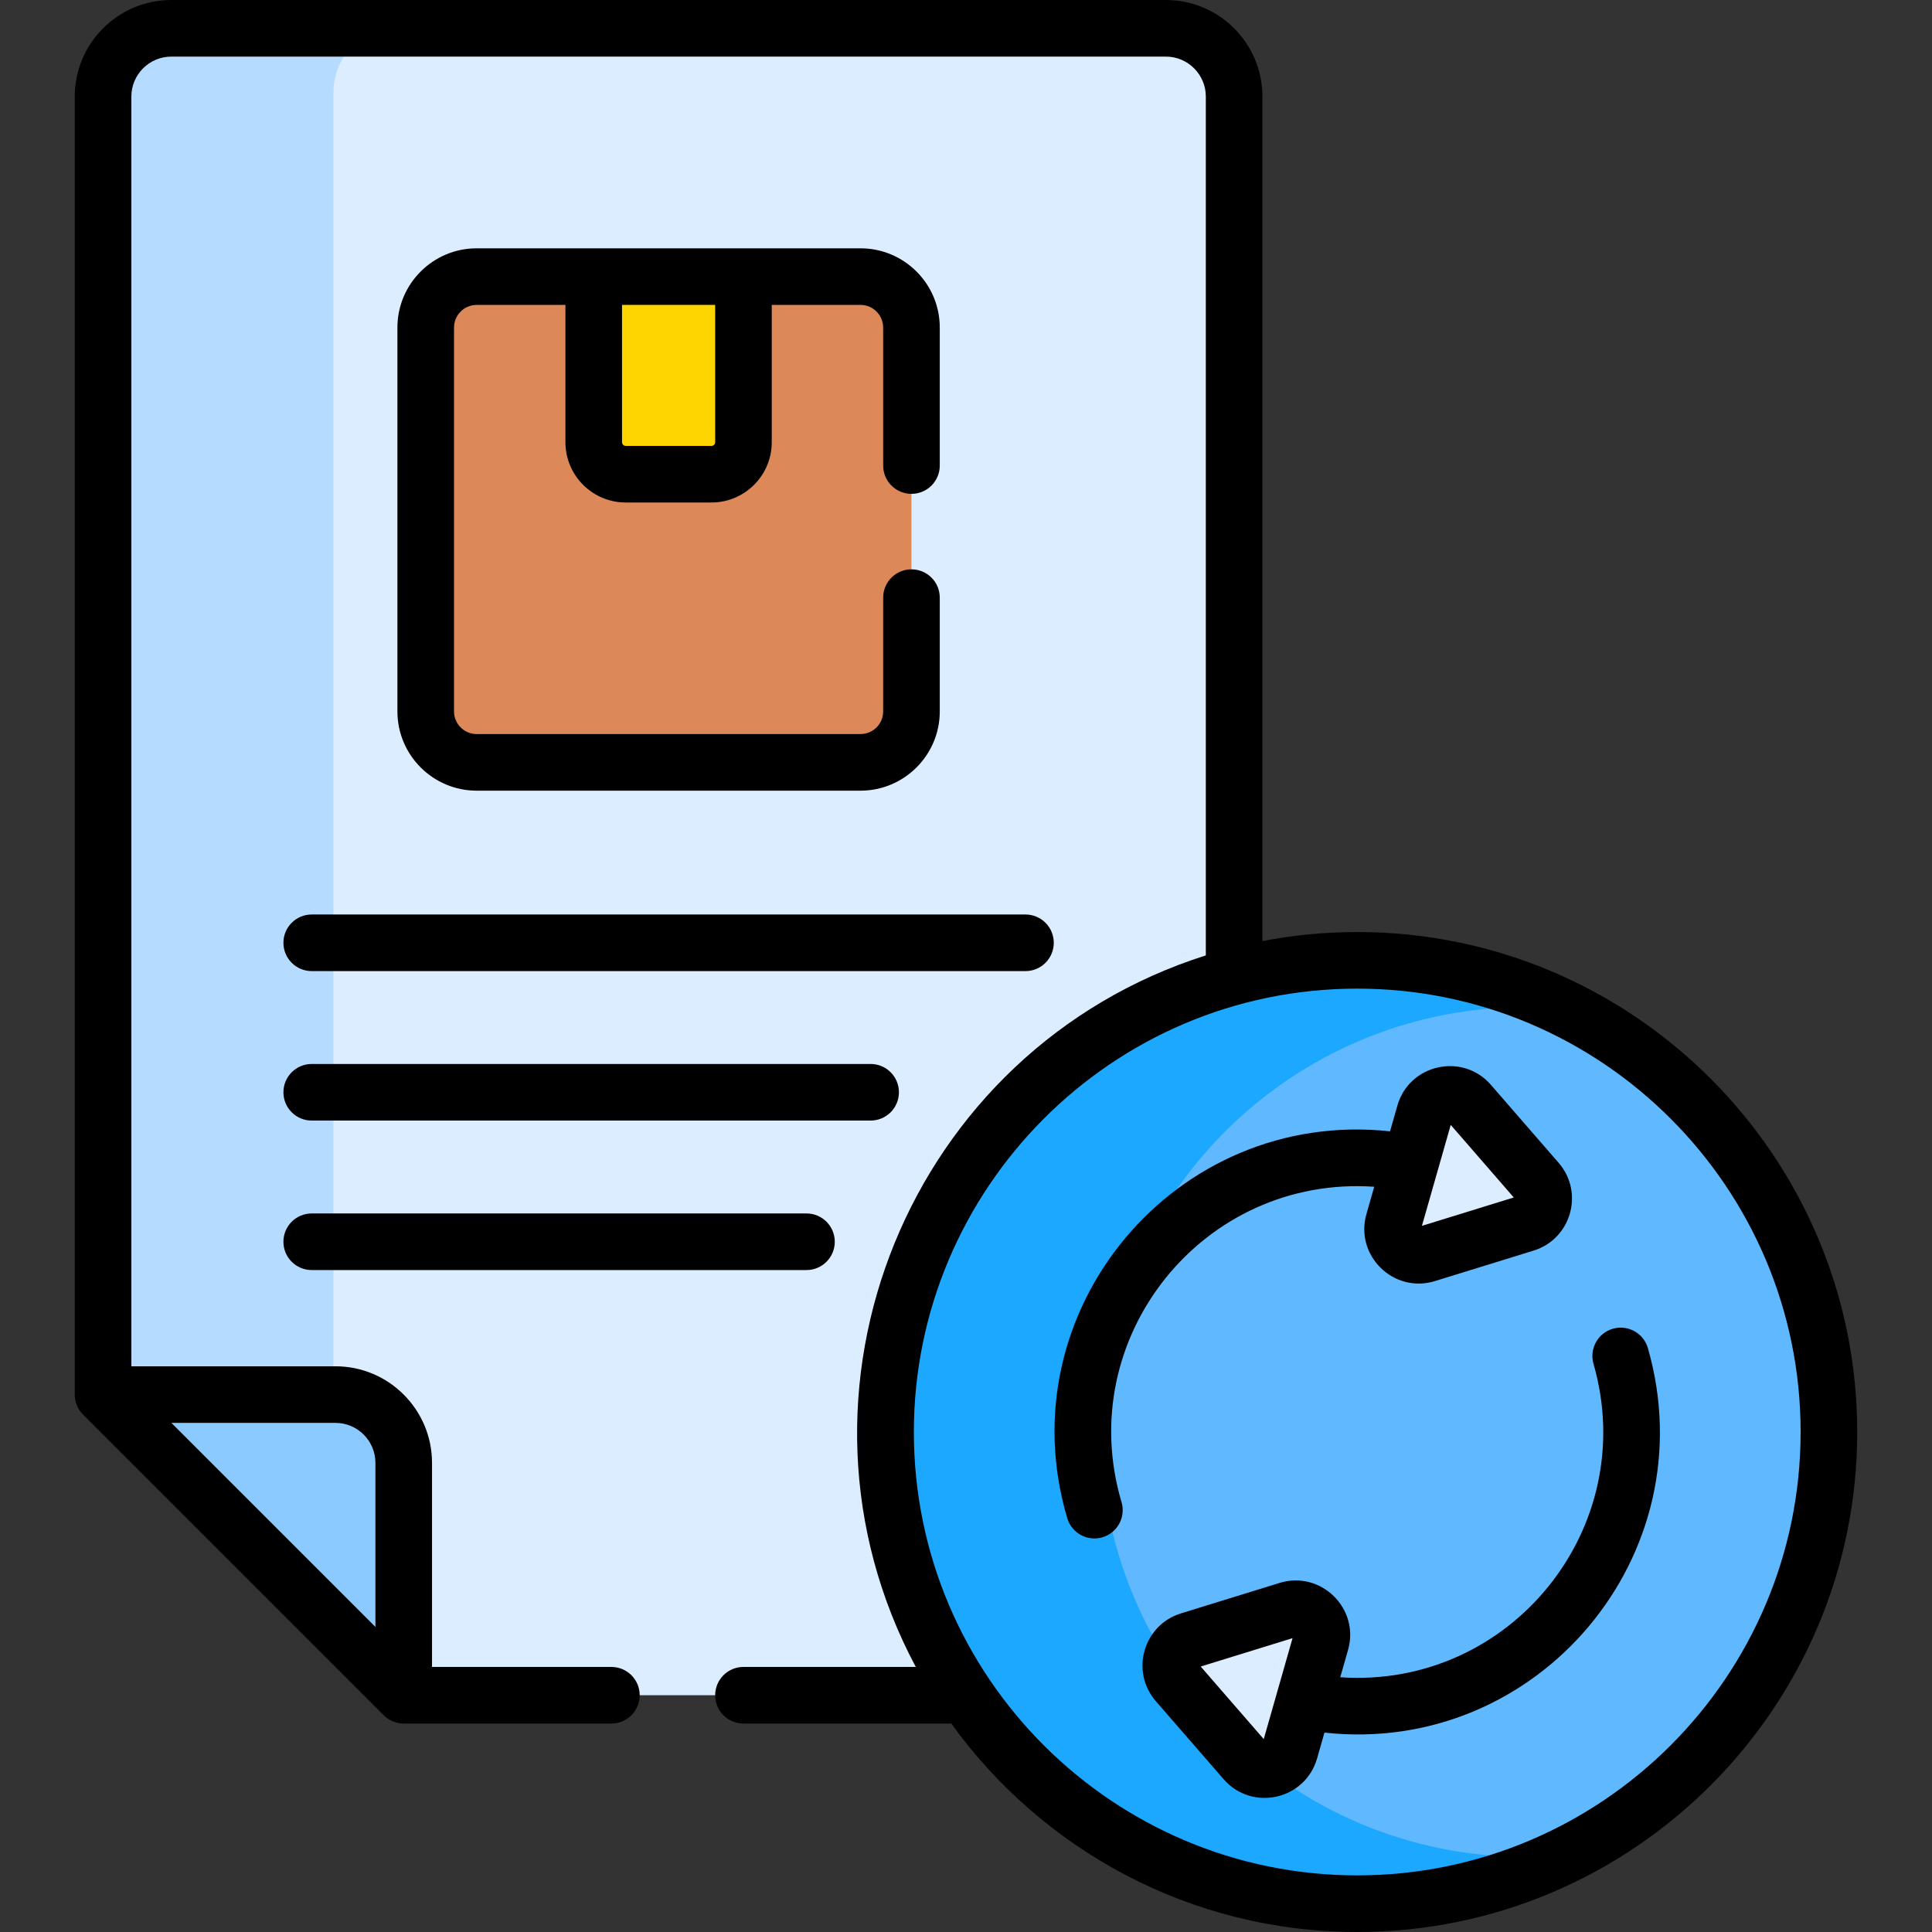 <?xml version="1.0" encoding="UTF-8" standalone="no"?>
<!DOCTYPE svg PUBLIC "-//W3C//DTD SVG 1.1//EN" "http://www.w3.org/Graphics/SVG/1.1/DTD/svg11.dtd">
<svg width="100%" height="100%" viewBox="0 0 512 512" version="1.1" xmlns="http://www.w3.org/2000/svg" xmlns:xlink="http://www.w3.org/1999/xlink" xml:space="preserve" xmlns:serif="http://www.serif.com/" style="fill-rule:evenodd;clip-rule:evenodd;stroke-linejoin:round;stroke-miterlimit:2;">
    <rect x="0" y="0" width="512" height="512" fill="#333333" stroke="none"/>
    <g transform="matrix(1,0,0,1,0,0)">
        <g>
            <path d="M100.554,7.5L45.402,7.5C35.412,7.5 27.313,15.598 27.313,25.588L27.313,369.579L63.934,382.428L112.82,382.428L112.82,22.188L100.554,7.5Z" style="fill:rgb(181,220,255);fill-rule:nonzero;"/>
            <path d="M327.055,258.806L327.055,25.588C327.055,15.598 318.957,7.5 308.966,7.5L100.554,7.5C93.46,9.946 88.355,16.663 88.355,24.588L88.355,407.708L106.99,449.255L255.945,449.255L279.261,426.337L330.289,289.462L327.055,258.806Z" style="fill:rgb(219,237,255);fill-rule:nonzero;"/>
            <path d="M27.313,369.579L88.901,369.579C98.891,369.579 106.99,377.677 106.99,387.668L106.99,449.256L27.313,369.579Z" style="fill:rgb(139,202,255);fill-rule:nonzero;"/>
            <path d="M228.048,73.305L197.025,73.305L177.184,87.104L157.343,73.305L126.32,73.305C118.864,73.305 112.82,79.349 112.82,86.805L112.82,188.533C112.82,195.989 118.864,202.033 126.32,202.033L228.048,202.033C235.504,202.033 241.548,195.989 241.548,188.533L241.548,86.805C241.548,79.349 235.504,73.305 228.048,73.305Z" style="fill:rgb(221,136,88);fill-rule:nonzero;"/>
            <path d="M415.044,491.587C398.356,499.845 379.563,504.495 359.681,504.495C290.646,504.495 234.681,448.531 234.681,379.495C234.681,310.459 290.646,254.495 359.681,254.495C379.562,254.495 398.355,259.144 415.044,267.403L397.581,296.964L397.581,468.968L415.044,491.587Z" style="fill:rgb(28,168,255);fill-rule:nonzero;"/>
            <path d="M157.343,73.305L157.343,117.185C157.343,121.871 161.142,125.669 165.827,125.669L188.541,125.669C193.227,125.669 197.025,121.87 197.025,117.185L197.025,73.305L157.343,73.305Z" style="fill:rgb(255,213,0);fill-rule:nonzero;"/>
            <g>
                <path d="M415.044,267.403C411.503,267.068 407.917,266.889 404.288,266.889C342.097,266.889 291.682,317.305 291.682,379.495C291.682,441.685 342.098,492.101 404.288,492.101C407.917,492.101 411.504,491.922 415.044,491.587C456.305,471.169 484.681,428.649 484.681,379.495C484.681,330.341 456.305,287.821 415.044,267.403Z" style="fill:rgb(96,185,254);fill-rule:nonzero;"/>
            </g>
            <g>
                <path d="M341.836,463.925L350.033,435.196C351.545,429.895 346.574,425.029 341.306,426.657L315.166,434.733C310.373,436.214 308.684,442.133 311.974,445.921L329.916,466.574C333.533,470.736 340.324,469.227 341.836,463.925Z" style="fill:rgb(219,237,255);fill-rule:nonzero;"/>
                <path d="M377.526,295.065L369.329,323.794C367.817,329.095 372.788,333.961 378.056,332.333L404.196,324.257C408.989,322.776 410.678,316.857 407.388,313.069L389.446,292.416C385.829,288.255 379.039,289.764 377.526,295.065Z" style="fill:rgb(219,237,255);fill-rule:nonzero;"/>
            </g>
        </g>
        <g>
            <path d="M75.107,249.85C75.107,253.992 78.464,257.35 82.607,257.35L271.761,257.35C275.904,257.35 279.261,253.992 279.261,249.85C279.261,245.708 275.904,242.35 271.761,242.35L82.607,242.35C78.464,242.35 75.107,245.708 75.107,249.85Z" style="fill-rule:nonzero;"/>
            <path d="M82.607,296.963L230.726,296.963C234.869,296.963 238.226,293.605 238.226,289.463C238.226,285.321 234.869,281.963 230.726,281.963L82.607,281.963C78.464,281.963 75.107,285.321 75.107,289.463C75.107,293.605 78.464,296.963 82.607,296.963Z" style="fill-rule:nonzero;"/>
            <path d="M82.607,336.577L213.726,336.577C217.869,336.577 221.226,333.219 221.226,329.077C221.226,324.935 217.869,321.577 213.726,321.577L82.607,321.577C78.464,321.577 75.107,324.935 75.107,329.077C75.107,333.219 78.464,336.577 82.607,336.577Z" style="fill-rule:nonzero;"/>
            <path d="M364.183,314.5L362.118,321.736C358.977,332.739 369.32,342.88 380.27,339.499L406.41,331.423C416.379,328.343 419.889,316.023 413.051,308.152L395.108,287.498C387.602,278.856 373.458,281.992 370.316,293.007L368.374,299.813C311.587,293.653 266.521,347.303 282.834,402.338C284.009,406.306 288.178,408.575 292.156,407.398C296.127,406.221 298.392,402.047 297.215,398.076C284.278,354.43 318.881,311.395 364.183,314.5ZM384.458,298.11L401.167,317.343L376.824,324.864L384.458,298.11Z" style="fill-rule:nonzero;"/>
            <path d="M427.426,352.129C423.446,353.275 421.148,357.43 422.293,361.411C434.794,404.854 400.354,447.578 355.181,444.491L357.245,437.255C360.388,426.242 350.036,416.113 339.093,419.492L312.953,427.568C302.984,430.648 299.474,442.969 306.313,450.839L324.255,471.493C331.77,480.145 345.904,477.002 349.047,465.984L350.992,459.166C407.624,465.306 452.471,412.043 436.706,357.263C435.562,353.282 431.407,350.983 427.426,352.129ZM334.906,460.88L318.198,441.647L342.54,434.126L334.906,460.88Z" style="fill-rule:nonzero;"/>
            <path d="M359.682,246.995C351.092,246.995 342.694,247.827 334.555,249.395L334.555,25.588C334.555,11.479 323.076,0 308.966,0L45.402,0C31.292,0 19.813,11.479 19.813,25.588L19.813,369.579C19.813,371.47 20.544,373.417 22.009,374.882L101.686,454.559C103.107,455.978 105.03,456.756 106.99,456.756L162.026,456.756C166.169,456.756 169.526,453.398 169.526,449.256C169.526,445.114 166.169,441.756 162.026,441.756L114.49,441.756L114.49,387.668C114.49,373.559 103.011,362.08 88.902,362.08L34.813,362.08L34.813,25.588C34.813,19.75 39.563,15 45.402,15L308.966,15C314.805,15 319.555,19.75 319.555,25.588L319.555,253.191C240.896,278.129 203.821,368.902 242.693,441.756L197.026,441.756C192.883,441.756 189.526,445.114 189.526,449.256C189.526,453.398 192.883,456.756 197.026,456.756L252.105,456.756C276.182,490.186 315.431,511.995 359.682,511.995C432.743,511.995 492.182,452.556 492.182,379.495C492.182,306.434 432.743,246.995 359.682,246.995ZM88.902,377.079C94.74,377.079 99.49,381.829 99.49,387.667L99.49,431.149L45.42,377.079L88.902,377.079ZM359.682,496.995C295.153,496.995 242.182,444.56 242.182,379.495C242.182,315.089 294.52,261.995 359.682,261.995C424.472,261.995 477.182,314.705 477.182,379.495C477.182,444.285 424.472,496.995 359.682,496.995Z" style="fill-rule:nonzero;"/>
            <path d="M241.548,130.878C245.691,130.878 249.048,127.52 249.048,123.378L249.048,86.805C249.048,75.226 239.627,65.805 228.048,65.805L126.319,65.805C114.74,65.805 105.319,75.225 105.319,86.805L105.319,188.534C105.319,200.114 114.74,209.534 126.319,209.534L228.048,209.534C239.627,209.534 249.048,200.114 249.048,188.534L249.048,158.379C249.048,154.237 245.691,150.879 241.548,150.879C237.405,150.879 234.048,154.237 234.048,158.379L234.048,188.534C234.048,191.843 231.357,194.534 228.048,194.534L126.32,194.534C123.011,194.534 120.32,191.843 120.32,188.534L120.32,86.805C120.32,83.497 123.011,80.805 126.32,80.805L149.843,80.805L149.843,117.184C149.843,125.998 157.014,133.168 165.827,133.168L188.541,133.168C197.354,133.168 204.525,125.998 204.525,117.184L204.525,80.805L228.047,80.805C231.356,80.805 234.047,83.496 234.047,86.805L234.047,123.378C234.048,127.52 237.406,130.878 241.548,130.878ZM189.526,117.185C189.526,117.728 189.085,118.169 188.542,118.169L165.828,118.169C165.285,118.169 164.844,117.728 164.844,117.185L164.844,80.805L189.527,80.805L189.527,117.185L189.526,117.185Z" style="fill-rule:nonzero;"/>
        </g>
    </g>
</svg>
